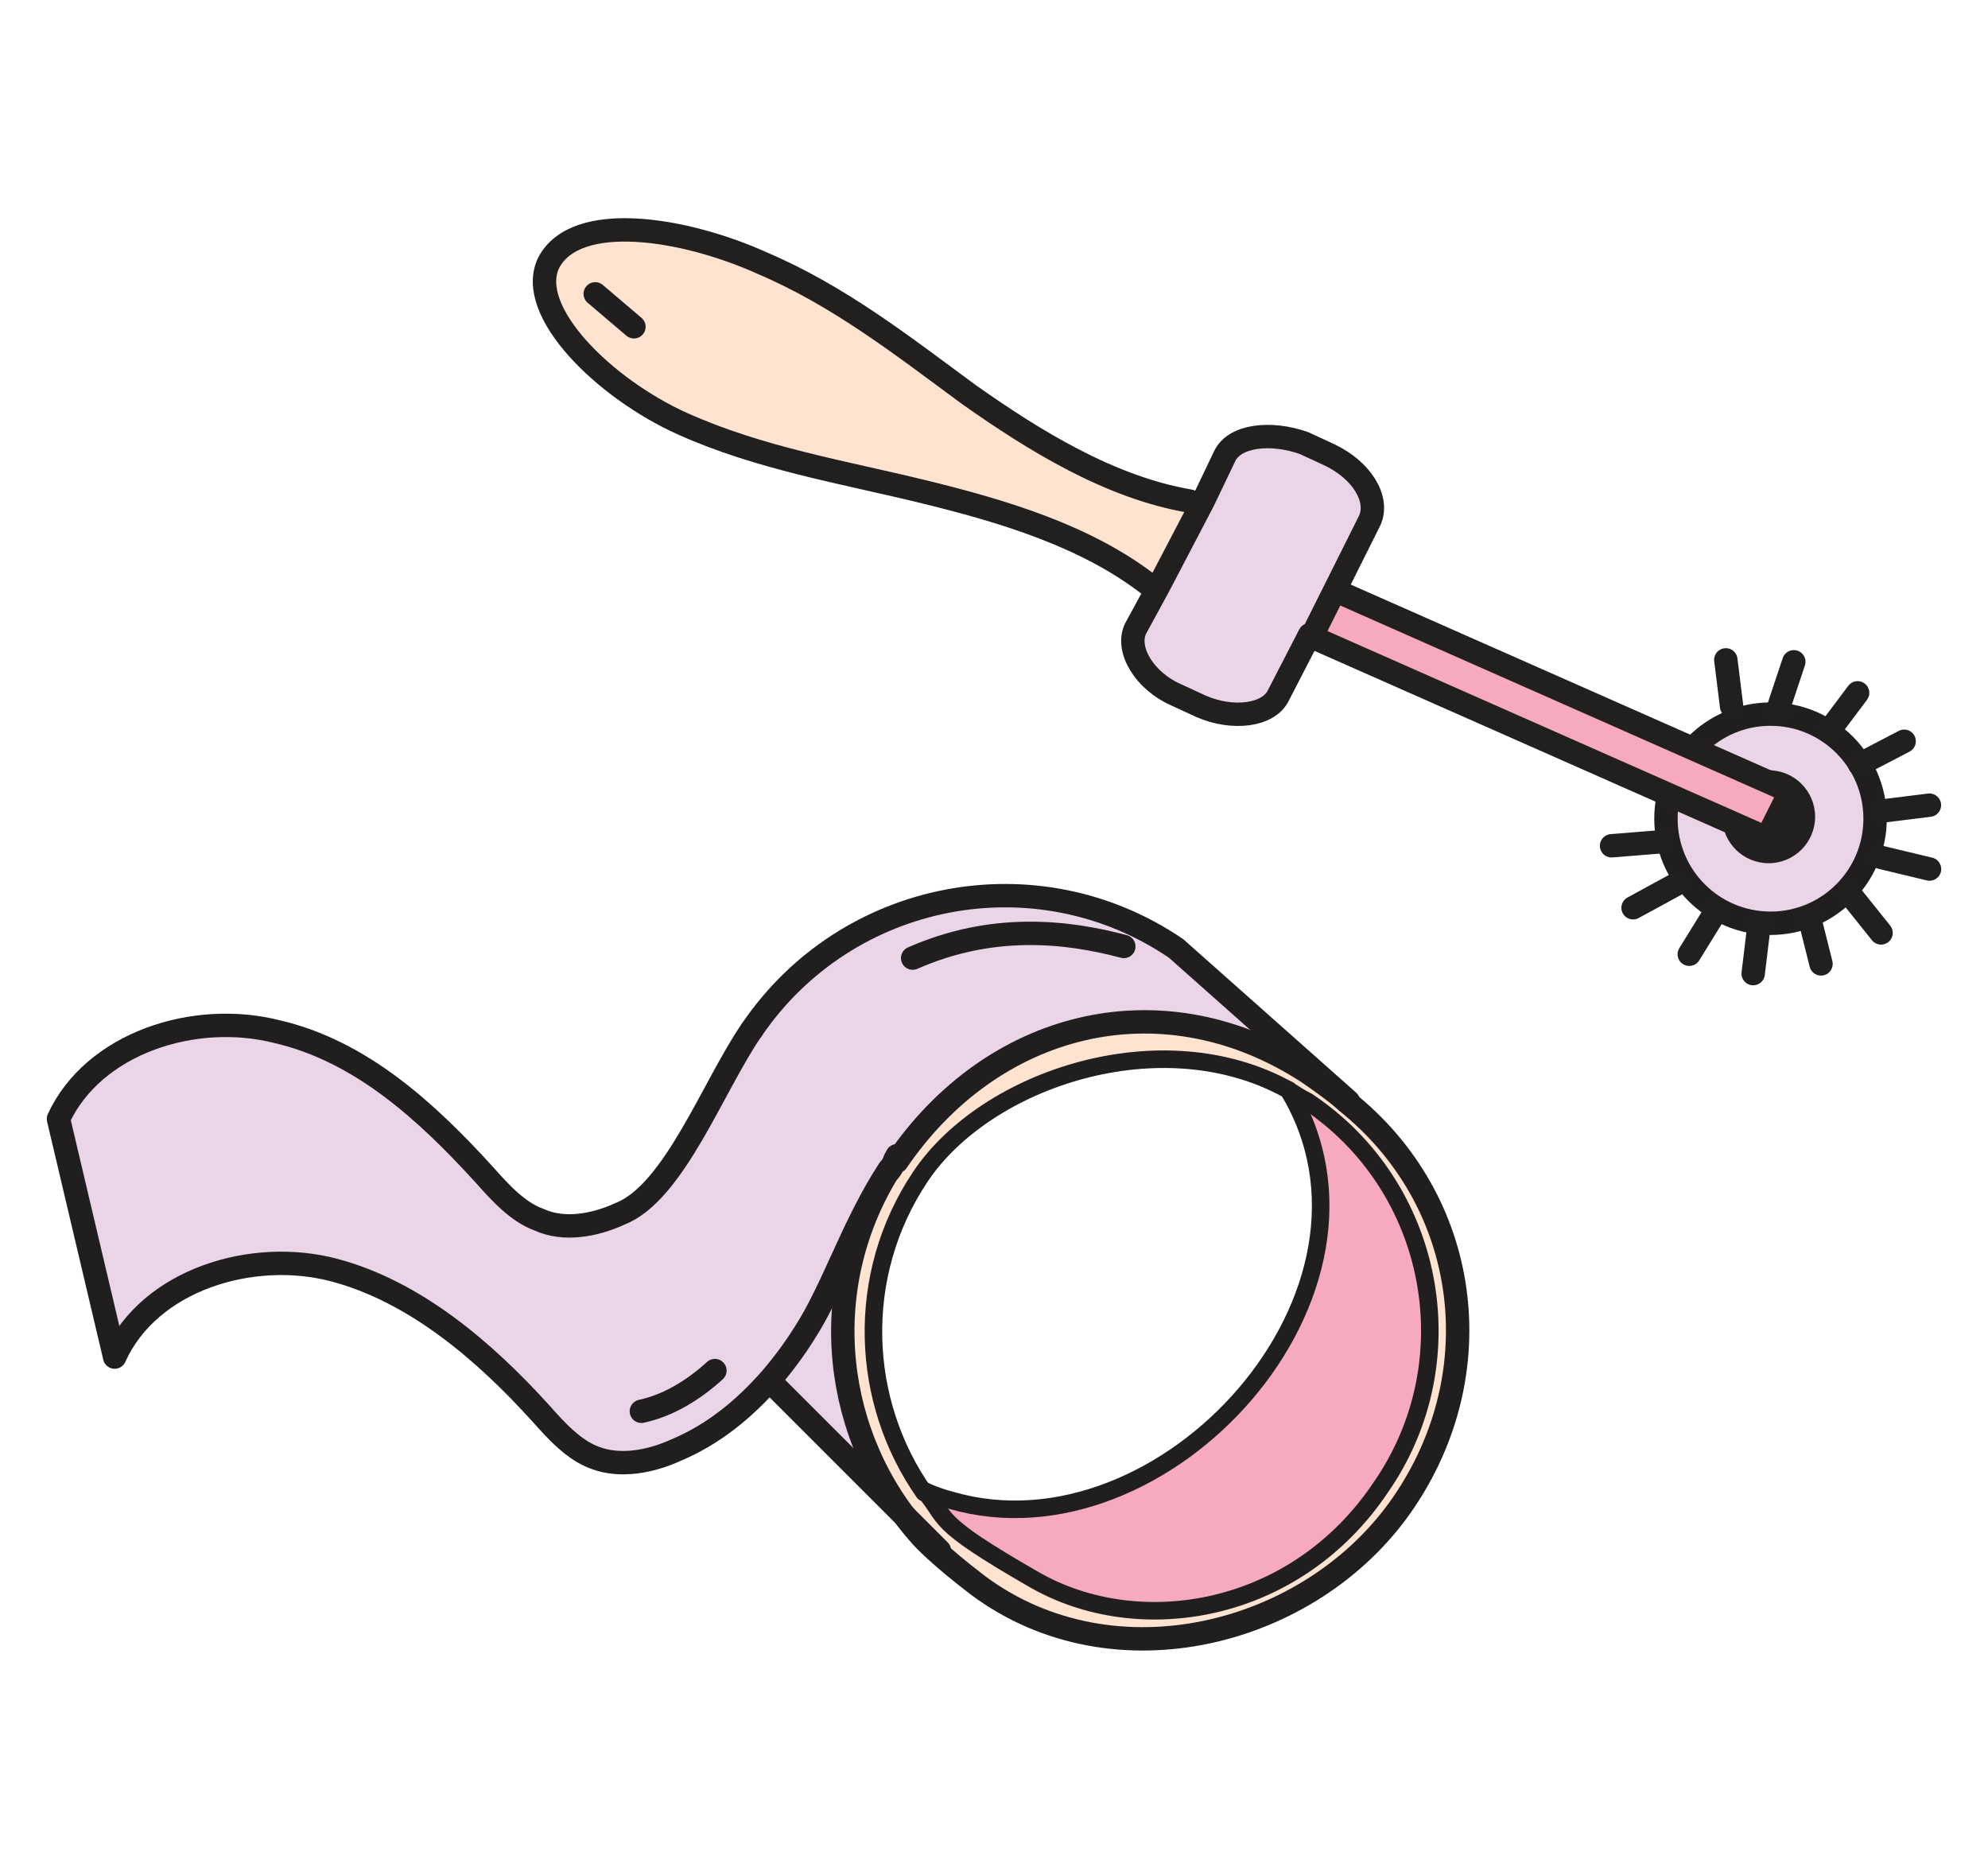 <svg width="34" height="32" viewBox="0 0 34 32" fill="none" xmlns="http://www.w3.org/2000/svg">
<path d="M22.036 18.639C19.916 17.414 17.167 18.043 15.743 20.13C14.319 22.216 14.683 23.939 15.809 25.529C16.14 25.992 16.703 26.39 17.2 26.754C19.386 28.212 22.202 27.649 23.659 25.496C25.116 23.343 24.553 20.362 22.401 18.904C20.215 17.447 22.169 18.772 22.069 18.706L22.036 18.639ZM22.964 18.706C25.083 20.395 25.58 23.442 24.023 25.727C22.467 28.013 19.022 28.907 16.77 27.119C15.71 26.291 16.77 27.019 15.809 26.291C14.286 24.601 13.988 22.084 15.213 20.064C15.279 19.997 15.312 19.931 15.345 19.832C16.968 17.414 20.148 16.917 22.599 18.407C23.129 18.739 21.97 18.01 22.93 18.672L22.964 18.706Z" fill="#FEE3D1"/>
<path d="M22.33 18.837C24.516 20.295 25.079 23.276 23.588 25.429C22.131 27.615 19.812 28.344 17.659 26.886C15.473 25.429 15.771 25.495 15.771 25.495C15.937 25.561 16.07 25.595 16.235 25.661C19.912 26.721 24.085 22.083 21.998 18.639C22.098 18.705 22.197 18.771 22.33 18.837Z" fill="#F7AABF"/>
<path d="M22.96 18.706C22.827 18.639 22.728 18.54 22.595 18.474C20.211 16.851 16.932 17.48 15.342 19.898C15.275 19.964 15.242 20.064 15.209 20.13C14.613 21.09 14.249 22.15 13.752 22.945C13.553 23.21 13.388 23.475 13.189 23.707C12.725 24.237 12.195 24.668 11.566 24.933C11.135 25.131 10.605 25.231 10.175 25.065C9.81 24.933 9.512 24.602 9.247 24.303C8.254 23.21 7.128 22.184 5.703 21.852C4.279 21.488 2.557 22.018 1.961 23.343L1 19.269C1.596 17.944 3.319 17.381 4.743 17.778C6.167 18.176 7.326 19.169 8.287 20.229C8.552 20.527 8.85 20.859 9.214 20.991C9.645 21.157 10.175 21.09 10.605 20.859C11.533 20.461 12.195 18.673 12.858 17.712C14.481 15.327 17.727 14.698 20.111 16.321L22.927 18.805H22.96V18.706Z" fill="#E9D4E8"/>
<path d="M15.808 26.291L13.258 23.674C13.457 23.409 13.655 23.144 13.821 22.879C14.318 22.117 14.649 21.024 15.278 20.064C14.086 22.084 14.351 24.601 15.874 26.291H15.808Z" fill="#E9D4E8"/>
<path d="M15.34 19.865C16.963 17.48 19.811 16.752 22.262 18.275C22.428 18.375 22.891 18.706 23.024 18.838C25.144 20.528 25.541 23.476 23.984 25.728C22.428 27.98 19.049 28.841 16.731 27.119C16.035 26.589 15.77 26.291 15.77 26.291C14.247 24.602 13.948 22.084 15.174 20.064C15.24 19.998 15.273 19.931 15.306 19.832" stroke="#211E1F" stroke-width="0.4" stroke-linecap="round" stroke-linejoin="round"/>
<path d="M15.804 25.529C14.711 23.972 14.612 21.819 15.738 20.13C16.864 18.441 19.878 17.447 22.031 18.64C22.13 18.706 22.23 18.772 22.362 18.838C24.548 20.296 25.111 23.277 23.621 25.43C22.163 27.616 19.48 28.046 17.692 27.02C15.903 25.993 16.235 25.993 15.804 25.496" stroke="#211E1F" stroke-width="0.3" stroke-linecap="round" stroke-linejoin="round"/>
<path d="M22.032 18.639C24.118 22.083 19.912 26.721 16.268 25.661C16.136 25.628 15.937 25.561 15.805 25.495" stroke="#211E1F" stroke-width="0.3" stroke-linecap="round" stroke-linejoin="round"/>
<path d="M12.859 17.612C14.482 15.227 17.728 14.598 20.113 16.221L23.061 18.838" stroke="#211E1F" stroke-width="0.4" stroke-linecap="round" stroke-linejoin="round"/>
<path d="M16.067 26.522L13.219 23.674" stroke="#211E1F" stroke-width="0.4" stroke-linecap="round" stroke-linejoin="round"/>
<path d="M12.858 17.613C12.195 18.573 11.533 20.395 10.605 20.76C10.175 20.958 9.645 21.058 9.214 20.859C8.85 20.726 8.552 20.395 8.287 20.097C7.293 19.004 6.167 17.977 4.743 17.646C3.319 17.282 1.596 17.845 1 19.137L1.961 23.211C2.557 21.886 4.312 21.356 5.703 21.72C7.094 22.084 8.287 23.111 9.247 24.171C9.512 24.469 9.81 24.8 10.175 24.933C10.605 25.099 11.135 24.999 11.566 24.8C12.195 24.536 12.725 24.105 13.189 23.575C13.388 23.343 13.586 23.078 13.752 22.813C14.249 22.051 14.58 20.958 15.209 19.998C15.275 19.931 15.309 19.865 15.342 19.766" stroke="#211E1F" stroke-width="0.4" stroke-linecap="round" stroke-linejoin="round"/>
<path d="M10.969 24.138C11.432 24.039 11.863 23.774 12.227 23.442" stroke="#211E1F" stroke-width="0.4" stroke-linecap="round" stroke-linejoin="round"/>
<path d="M15.609 16.387C16.967 15.79 18.226 15.923 19.22 16.188" stroke="#211E1F" stroke-width="0.4" stroke-linecap="round" stroke-linejoin="round"/>
<path d="M30.281 15.791C31.269 15.791 32.069 14.99 32.069 14.002C32.069 13.015 31.269 12.214 30.281 12.214C29.293 12.214 28.492 13.015 28.492 14.002C28.492 14.99 29.293 15.791 30.281 15.791Z" fill="#E9D4E8" stroke="#211E1F" stroke-width="0.4" stroke-linecap="round" stroke-linejoin="round"/>
<path d="M30.248 14.764C30.687 14.764 31.043 14.408 31.043 13.969C31.043 13.53 30.687 13.174 30.248 13.174C29.809 13.174 29.453 13.53 29.453 13.969C29.453 14.408 29.809 14.764 30.248 14.764Z" fill="#221F1F"/>
<path d="M31.77 11.85L31.273 12.512" stroke="#221F1F" stroke-width="0.4" stroke-linecap="round" stroke-linejoin="round"/>
<path d="M32.566 12.678L31.805 13.075" stroke="#221F1F" stroke-width="0.4" stroke-linecap="round" stroke-linejoin="round"/>
<path d="M32.998 13.771L32.203 13.87" stroke="#221F1F" stroke-width="0.4" stroke-linecap="round" stroke-linejoin="round"/>
<path d="M33 14.864L32.172 14.665" stroke="#221F1F" stroke-width="0.4" stroke-linecap="round" stroke-linejoin="round"/>
<path d="M27.93 15.526L28.658 15.129" stroke="#221F1F" stroke-width="0.4" stroke-linecap="round" stroke-linejoin="round"/>
<path d="M27.562 14.466L28.39 14.399" stroke="#221F1F" stroke-width="0.4" stroke-linecap="round" stroke-linejoin="round"/>
<path d="M29.516 11.286L29.615 12.081" stroke="#221F1F" stroke-width="0.4" stroke-linecap="round" stroke-linejoin="round"/>
<path d="M30.679 11.319L30.414 12.114" stroke="#221F1F" stroke-width="0.4" stroke-linecap="round" stroke-linejoin="round"/>
<path d="M32.171 15.956L31.641 15.294" stroke="#221F1F" stroke-width="0.4" stroke-linecap="round" stroke-linejoin="round"/>
<path d="M31.144 16.486L30.945 15.691" stroke="#221F1F" stroke-width="0.4" stroke-linecap="round" stroke-linejoin="round"/>
<path d="M29.984 16.652L30.084 15.824" stroke="#221F1F" stroke-width="0.4" stroke-linecap="round" stroke-linejoin="round"/>
<path d="M28.891 16.321L29.321 15.625" stroke="#221F1F" stroke-width="0.4" stroke-linecap="round" stroke-linejoin="round"/>
<path d="M9.412 4.496C9.876 3.602 11.73 3.9 13.055 4.496C14.38 5.092 15.473 5.92 16.599 6.748C17.726 7.543 19.017 8.338 20.375 8.57L20.475 8.636L19.713 10.094L19.613 10.028C18.52 9.166 17.063 8.736 15.705 8.405C14.347 8.073 12.923 7.841 11.598 7.245C10.273 6.616 8.915 5.324 9.313 4.496H9.379H9.412Z" fill="#FEE3D1"/>
<path d="M20.907 7.841C21.072 7.477 21.701 7.41 22.265 7.609L22.695 7.808C23.258 8.073 23.556 8.57 23.391 8.934L22.828 10.06L22.43 10.855L21.9 11.882C21.735 12.246 21.105 12.313 20.575 12.081L20.145 11.882C19.615 11.65 19.284 11.12 19.449 10.756L19.847 10.027L20.608 8.57L20.973 7.808L20.907 7.841Z" fill="#E9D4E8"/>
<path d="M22.398 10.856L22.796 10.094L22.895 10.127L30.613 13.539L30.215 14.334L22.498 10.922L22.398 10.856Z" fill="#F7AABF"/>
<path d="M22.399 10.856L21.869 11.883C21.703 12.247 21.074 12.313 20.544 12.082L20.113 11.883C19.584 11.651 19.252 11.121 19.418 10.757L19.815 10.028L20.577 8.571L20.942 7.809C21.107 7.444 21.736 7.378 22.299 7.577L22.73 7.776C23.293 8.041 23.591 8.537 23.426 8.902L22.863 10.028L22.465 10.823L22.399 10.856Z" stroke="#221F1F" stroke-width="0.4" stroke-linecap="round" stroke-linejoin="round"/>
<path d="M19.684 10.028C18.591 9.166 17.133 8.736 15.775 8.405C14.417 8.073 12.993 7.841 11.668 7.245C10.343 6.649 8.985 5.324 9.383 4.496C9.847 3.602 11.701 3.9 13.026 4.496C14.351 5.059 15.444 5.92 16.57 6.748C17.696 7.543 18.988 8.338 20.346 8.57" stroke="#221F1F" stroke-width="0.4" stroke-linecap="round" stroke-linejoin="round"/>
<path d="M22.5 10.922L30.217 14.334L30.615 13.539L22.898 10.127" stroke="#221F1F" stroke-width="0.4" stroke-linecap="round" stroke-linejoin="round"/>
<path d="M10.842 5.589L10.18 5.026" stroke="#211E1F" stroke-width="0.4" stroke-linecap="round" stroke-linejoin="round"/>
</svg>
